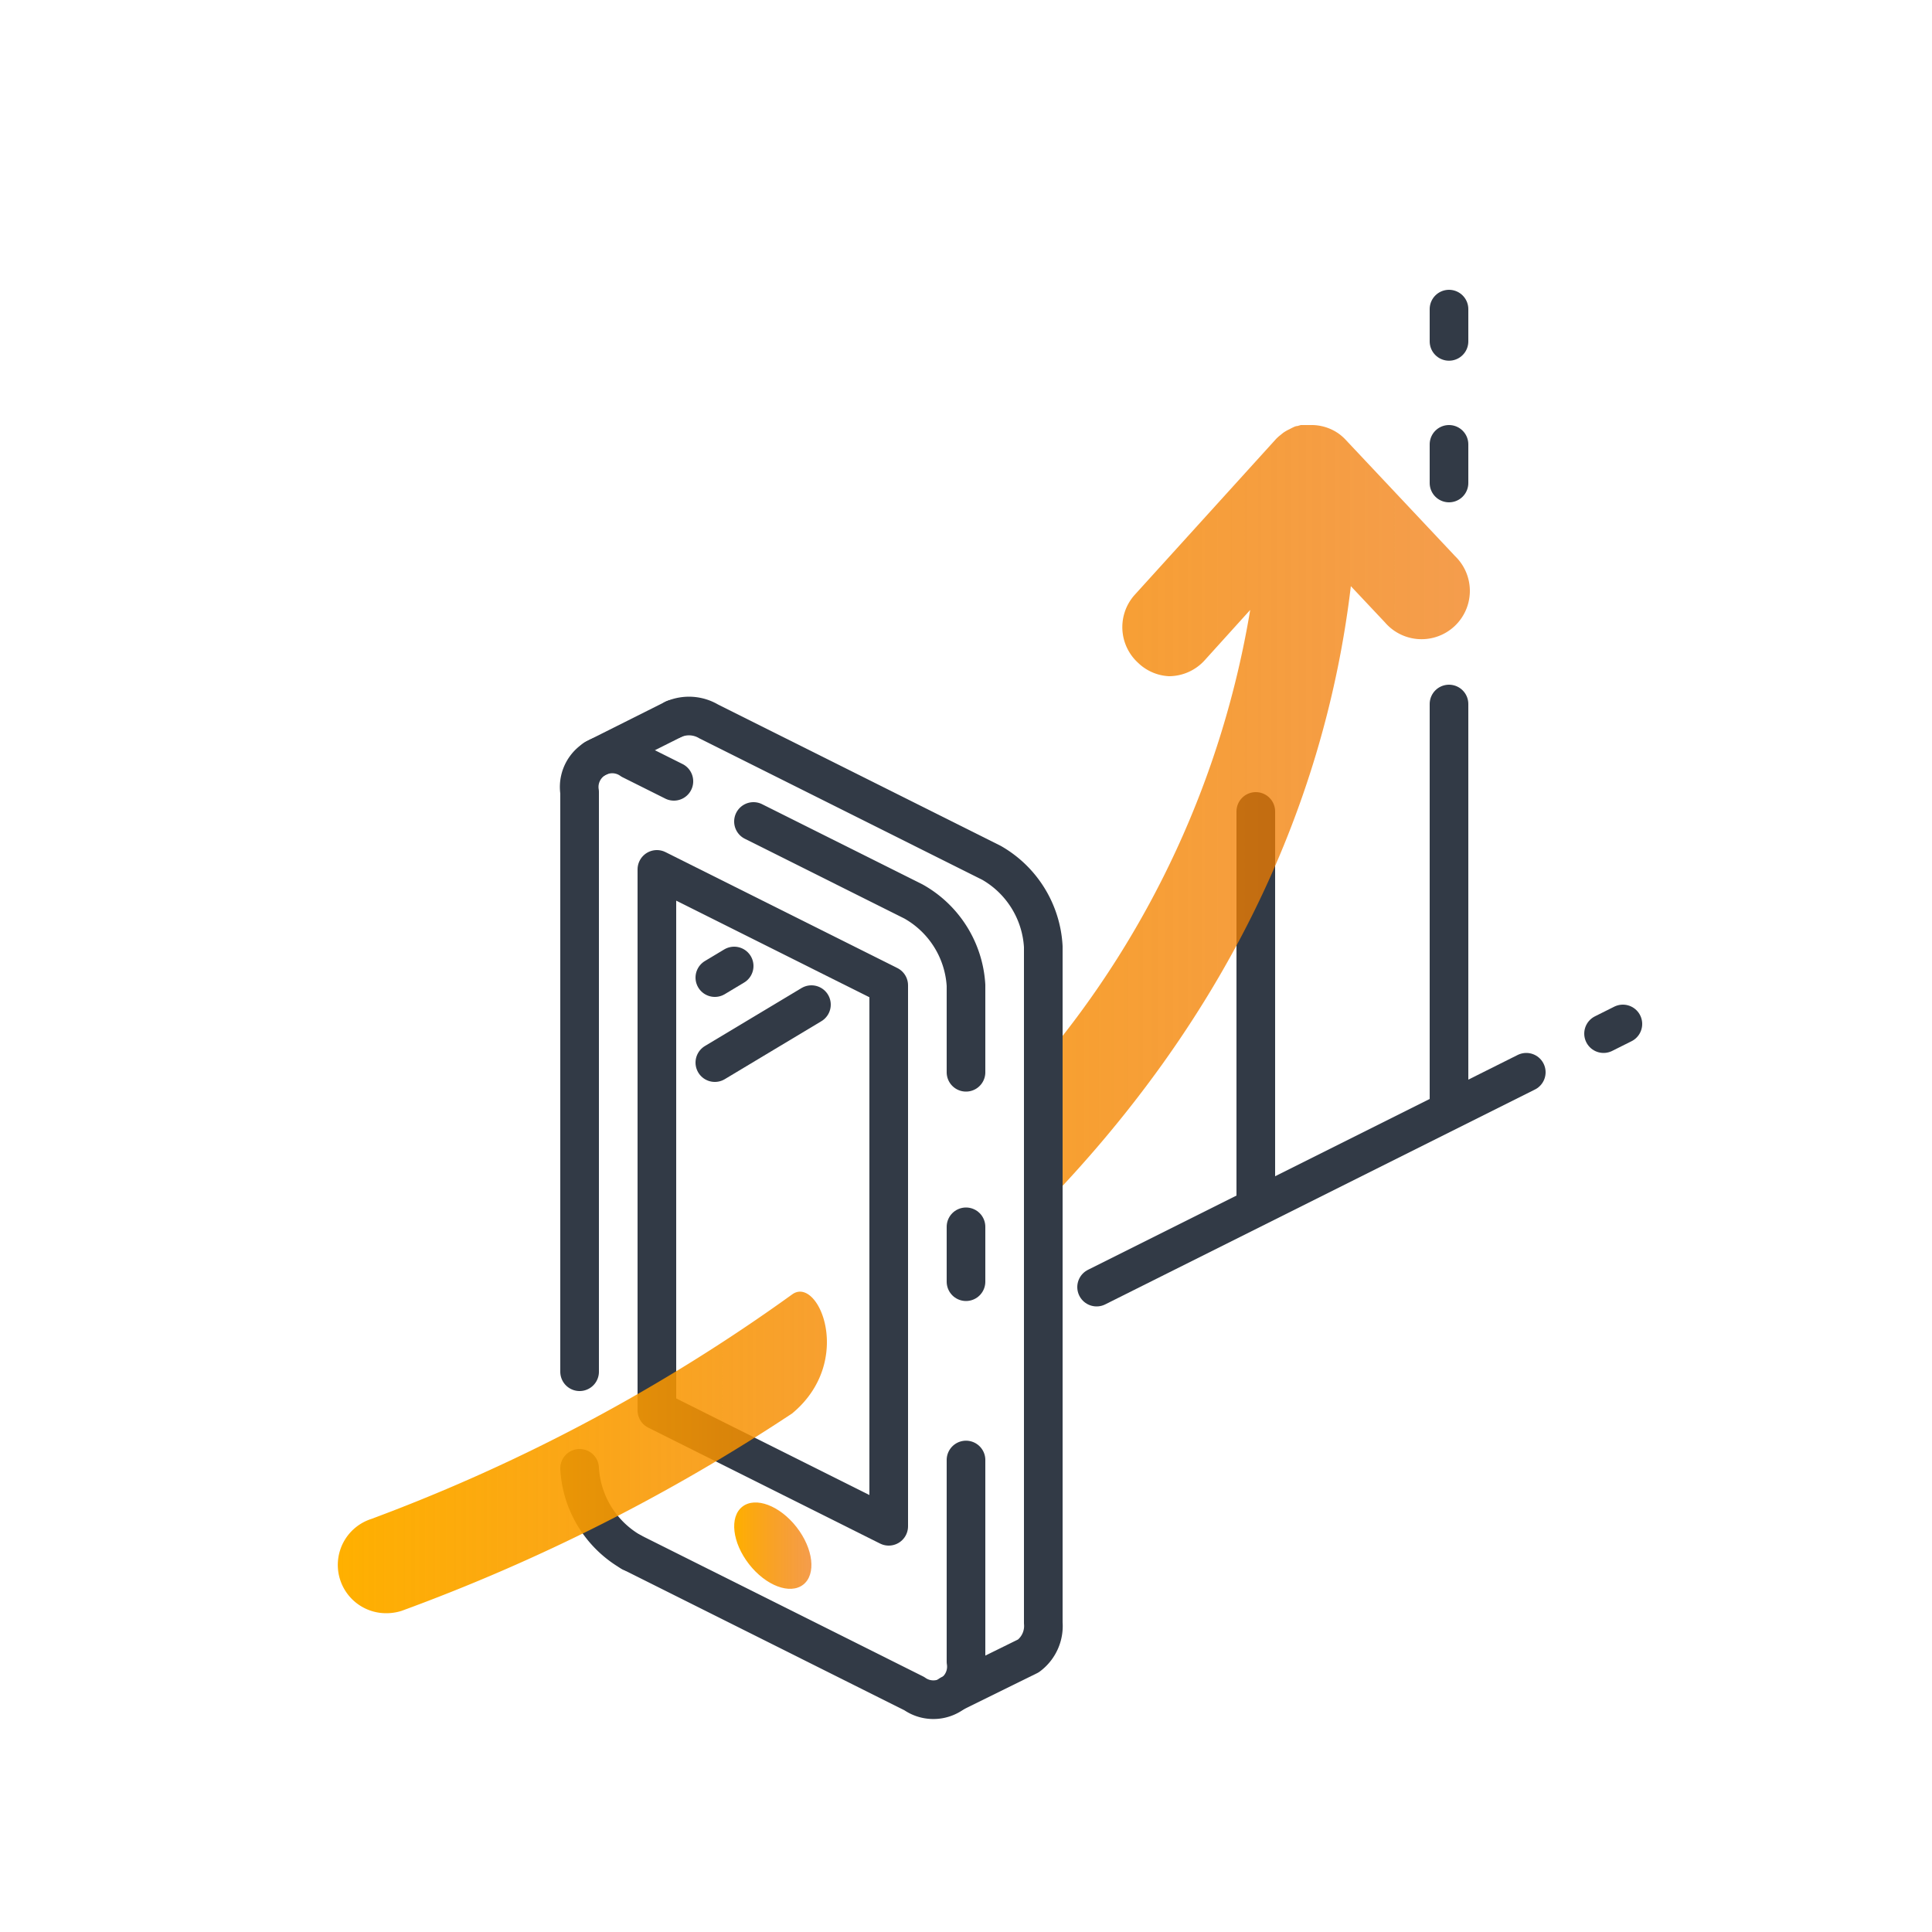 <svg id="Ebene_1" data-name="Ebene 1" xmlns="http://www.w3.org/2000/svg" xmlns:xlink="http://www.w3.org/1999/xlink" width="100" height="100" viewBox="0 0 100 100"><defs><linearGradient id="Unbenannter_Verlauf_29" x1="38" y1="80" x2="42" y2="80" gradientTransform="translate(57.7 -7.67) rotate(37.98)" gradientUnits="userSpaceOnUse"><stop offset="0" stop-color="#ffb000"/><stop offset="1" stop-color="#f07300" stop-opacity="0.7"/></linearGradient><linearGradient id="Unbenannter_Verlauf_29-2" x1="17.5" y1="42.19" x2="76" y2="42.19" gradientTransform="matrix(1, 0, 0, 1, 0, 0)" xlink:href="#Unbenannter_Verlauf_29"/><linearGradient id="Unbenannter_Verlauf_29-3" x1="17.5" y1="75.17" x2="58.05" y2="75.17" gradientTransform="matrix(1, 0, 0, 1, 0, 0)" xlink:href="#Unbenannter_Verlauf_29"/></defs><title>icon_mobile-logisitiksoftware-zur-lageroptimierung</title><polygon points="34 45 46 51 46 79 34 73 34 45" fill="none" stroke="#323a46" stroke-linecap="round" stroke-linejoin="round" stroke-width="2"/><ellipse cx="40" cy="80" rx="1.56" ry="2.56" transform="translate(-40.76 41.56) rotate(-37.98)" fill="url(#Unbenannter_Verlauf_29)"/><line x1="37" y1="50.6" x2="38" y2="50" fill="none" stroke="#323a46" stroke-linecap="round" stroke-linejoin="round" stroke-width="2"/><line x1="37" y1="55" x2="42" y2="52" fill="none" stroke="#323a46" stroke-linecap="round" stroke-linejoin="round" stroke-width="2"/><line x1="75" y1="17.67" x2="75" y2="16" fill="none" stroke="#323a46" stroke-linecap="round" stroke-linejoin="round" stroke-width="2"/><line x1="75" y1="25" x2="75" y2="23" fill="none" stroke="#323a46" stroke-linecap="round" stroke-linejoin="round" stroke-width="2"/><line x1="75" y1="57" x2="75" y2="36.44" fill="none" stroke="#323a46" stroke-linecap="round" stroke-linejoin="round" stroke-width="2"/><line x1="65" y1="62" x2="65" y2="42" fill="none" stroke="#323a46" stroke-linecap="round" stroke-linejoin="round" stroke-width="2"/><line x1="83" y1="53.5" x2="84" y2="53" fill="none" stroke="#323a46" stroke-linecap="round" stroke-linejoin="round" stroke-width="2"/><line x1="56.76" y1="66.62" x2="79" y2="55.5" fill="none" stroke="#323a46" stroke-linecap="round" stroke-linejoin="round" stroke-width="2"/><line x1="30.79" y1="39.27" x2="34.88" y2="37.22" fill="none" stroke="#323a46" stroke-linecap="round" stroke-linejoin="round" stroke-width="2"/><path d="M75.32,28.79l-5.7-6.06h0a2.52,2.52,0,0,0-.35-.3l0,0A2.46,2.46,0,0,0,67.82,22h0l-.18,0c-.1,0-.21,0-.31,0l-.17.05c-.1,0-.21.06-.31.11s-.11.06-.16.08a2.4,2.4,0,0,0-.27.16l-.16.13a2,2,0,0,0-.22.2s0,0,0,0l-7.3,8.05a2.5,2.5,0,0,0,.17,3.53A2.47,2.47,0,0,0,60.5,35a2.5,2.5,0,0,0,1.85-.82l2.36-2.61A48.63,48.63,0,0,1,54,54.85v7.58c9.1-9.37,14.51-20.25,15.92-32.09l1.76,1.87a2.5,2.5,0,1,0,3.64-3.42Z" fill="url(#Unbenannter_Verlauf_29-2)"/><line x1="50" y1="63.5" x2="50" y2="66.34" fill="none" stroke="#323a46" stroke-linecap="round" stroke-linejoin="round" stroke-width="2"/><path d="M39,42.52l8.28,4.14A5.34,5.34,0,0,1,50,51v4.5" fill="none" stroke="#323a46" stroke-linecap="round" stroke-linejoin="round" stroke-width="2"/><path d="M30,71V41a1.71,1.71,0,0,1,2.68-1.66l2.2,1.1" fill="none" stroke="#323a46" stroke-linecap="round" stroke-linejoin="round" stroke-width="2"/><path d="M32.68,80.34A5.34,5.34,0,0,1,30,76" fill="none" stroke="#323a46" stroke-linecap="round" stroke-linejoin="round" stroke-width="2"/><path d="M50,75.57V86a1.71,1.71,0,0,1-2.68,1.66L32.68,80.34" fill="none" stroke="#323a46" stroke-linecap="round" stroke-linejoin="round" stroke-width="2"/><path d="M34.88,37.22a2,2,0,0,1,1.8.12l14.64,7.32A5.34,5.34,0,0,1,54,49V84a1.93,1.93,0,0,1-.77,1.71l-4.06,2" fill="none" stroke="#323a46" stroke-linecap="round" stroke-linejoin="round" stroke-width="2"/><path d="M41,67A92.09,92.09,0,0,1,19.22,78.62,2.5,2.5,0,0,0,20,83.5a2.64,2.64,0,0,0,.78-.12A96.78,96.78,0,0,0,41,73.16C44.26,70.46,42.36,66,41,67Z" fill="url(#Unbenannter_Verlauf_29-3)"/></svg>